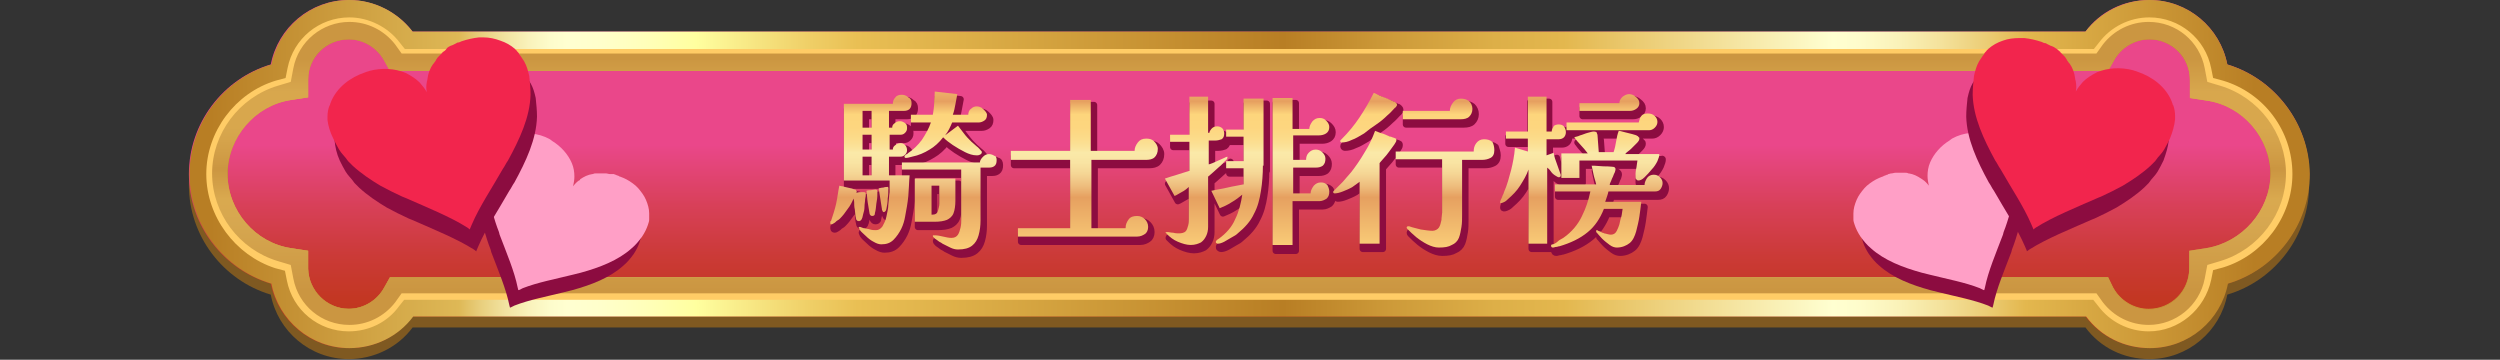 <?xml version="1.0" encoding="utf-8"?>
<!-- Generator: Adobe Illustrator 26.2.1, SVG Export Plug-In . SVG Version: 6.00 Build 0)  -->
<svg version="1.1" id="Group_8842" xmlns="http://www.w3.org/2000/svg" xmlns:xlink="http://www.w3.org/1999/xlink" x="0px" y="0px"
	 viewBox="0 0 387.8 55.8" style="enable-background:new 0 0 387.8 55.8;" xml:space="preserve">
<rect x="0" y="0" width="387.8" height="55.8" fill="#333333" stroke="none"/>
<style type="text/css">
	.st0{fill:#7F5921;}
	.st1{fill:url(#SVGID_1_);}
	.st2{fill:url(#SVGID_00000020367606236583835420000009118257833340442300_);}
	.st3{fill:url(#SVGID_00000057833029699298106510000003219691079833307031_);}
	.st4{opacity:0.7;fill:#D4A04E;enable-background:new    ;}
	.st5{fill:#FFCC66;}
	.st6{fill-rule:evenodd;clip-rule:evenodd;fill:#8C0C40;}
	.st7{fill-rule:evenodd;clip-rule:evenodd;fill:#FF9FC6;}
	.st8{fill-rule:evenodd;clip-rule:evenodd;fill:#F2254D;}
	.st9{fill:#8C0C40;stroke:#8C0C40;stroke-linecap:round;stroke-linejoin:round;stroke-miterlimit:10;}
	.st10{fill:url(#SVGID_00000046332708332272574550000013423855571974355113_);}
	.st11{fill:url(#SVGID_00000070810289694324406520000000284423218667523741_);}
	.st12{fill:url(#SVGID_00000132781449481544050340000014861460105282583169_);}
	.st13{fill:url(#SVGID_00000056405162703698448200000010102890110887574169_);}
	.st14{fill:url(#SVGID_00000039823753848158632950000009137721317013265816_);}
</style>
<g>
	<path class="st0" d="M345.5,11.7c-1.1-5.7-6.1-10-12.1-10c-3.9,0-7.6,1.9-9.9,4.9H64c-2.3-3.1-5.9-4.9-9.9-4.9c-6,0-11,4.3-12.1,10
		c-7.4,2.2-12.7,9.1-12.7,17s5.3,14.8,12.7,17c1.1,5.7,6.1,10,12.1,10c3.9,0,7.6-1.8,9.9-4.9h259.5c2.3,3.1,5.9,4.9,9.9,4.9
		c6,0,11-4.3,12.1-10c7.4-2.2,12.7-9.1,12.7-17S352.8,13.9,345.5,11.7z"/>
	<g>
		
			<linearGradient id="SVGID_1_" gradientUnits="userSpaceOnUse" x1="193.75" y1="634.89" x2="193.75" y2="712.424" gradientTransform="matrix(1 0 0 1 0 -622)">
			<stop  offset="0.124" style="stop-color:#EA478A"/>
			<stop  offset="0.128" style="stop-color:#E94788"/>
			<stop  offset="0.244" style="stop-color:#D84059"/>
			<stop  offset="0.346" style="stop-color:#CB3A37"/>
			<stop  offset="0.43" style="stop-color:#C33723"/>
			<stop  offset="0.486" style="stop-color:#C0361B"/>
			<stop  offset="0.59" style="stop-color:#CF3C43"/>
			<stop  offset="0.707" style="stop-color:#DE426A"/>
			<stop  offset="0.801" style="stop-color:#E74681"/>
			<stop  offset="0.859" style="stop-color:#EA478A"/>
		</linearGradient>
		<path class="st1" d="M358.2,27c0,7.9-5.3,14.8-12.7,17c-1.1,5.7-6.1,10-12.1,10c-3.9,0-7.6-1.8-9.9-4.9H64
			c-2.3,3.1-5.9,4.9-9.9,4.9c-6,0-11-4.3-12.1-10c-7.4-2.2-12.7-9.1-12.7-17S34.6,12.2,42,10c1.1-5.7,6.1-10,12.1-10
			C58,0,61.7,1.9,64,4.9h259.5c2.3-3.1,5.9-4.9,9.9-4.9c6,0,11,4.3,12.1,10C352.8,12.2,358.2,19.1,358.2,27z"/>
		<g>
			
				<linearGradient id="SVGID_00000094589619039458529590000007600091673654578623_" gradientUnits="userSpaceOnUse" x1="29.4" y1="649" x2="358.3" y2="649" gradientTransform="matrix(1 0 0 1 0 -622)">
				<stop  offset="1.004640e-02" style="stop-color:#B87E24"/>
				<stop  offset="0.127" style="stop-color:#DEB856"/>
				<stop  offset="0.137" style="stop-color:#E8CE7C"/>
				<stop  offset="0.149" style="stop-color:#F2E3A1"/>
				<stop  offset="0.16" style="stop-color:#F9F2BB"/>
				<stop  offset="0.17" style="stop-color:#FDFCCB"/>
				<stop  offset="0.178" style="stop-color:#FFFFD1"/>
				<stop  offset="0.194" style="stop-color:#FFFFCB"/>
				<stop  offset="0.216" style="stop-color:#FFFFB9"/>
				<stop  offset="0.239" style="stop-color:#FFFF9F"/>
				<stop  offset="0.245" style="stop-color:#FDF999"/>
				<stop  offset="0.292" style="stop-color:#EFCF67"/>
				<stop  offset="0.315" style="stop-color:#E9BF54"/>
				<stop  offset="0.516" style="stop-color:#B87E24"/>
				<stop  offset="0.566" style="stop-color:#CD9A39"/>
				<stop  offset="0.616" style="stop-color:#DDAF48"/>
				<stop  offset="0.648" style="stop-color:#E3B74E"/>
				<stop  offset="0.775" style="stop-color:#FFFFD1"/>
				<stop  offset="0.788" style="stop-color:#FEFCCB"/>
				<stop  offset="0.806" style="stop-color:#FAF2B9"/>
				<stop  offset="0.826" style="stop-color:#F4E29C"/>
				<stop  offset="0.848" style="stop-color:#EBCC74"/>
				<stop  offset="0.866" style="stop-color:#E3B74E"/>
				<stop  offset="0.974" style="stop-color:#B87E24"/>
			</linearGradient>
			<path style="fill:url(#SVGID_00000094589619039458529590000007600091673654578623_);" d="M345.5,10c-1.1-5.7-6.1-10-12.1-10
				c-3.9,0-7.6,1.9-9.9,4.9H64c-2.3-3-5.9-4.9-9.8-4.9c-6,0-11,4.3-12.1,10c-7.4,2.2-12.7,9.1-12.7,17s5.3,14.8,12.7,17
				c1.1,5.7,6.1,10,12.1,10c3.9,0,7.6-1.8,9.9-4.9h259.5c2.3,3.1,5.9,4.9,9.9,4.9c6,0,11-4.3,12.1-10c7.4-2.2,12.7-9.1,12.7-17
				C358.2,19.1,352.8,12.2,345.5,10z M339.6,41.5L339.6,41.5c0,3.6-2.8,6.4-6.3,6.4c-2.3,0-4.4-1.3-5.5-3.3L327,43H60.5l-0.9,1.6
				c-1.1,2-3.2,3.3-5.5,3.3c-3.4,0-6.2-2.8-6.3-6.2v-2.8l-2.6-0.4c-5.6-0.8-9.9-5.8-9.9-11.5s4.3-10.7,9.9-11.5l2.6-0.4v-2.7v-0.1
				c0-3.4,2.8-6.2,6.3-6.2c2.3,0,4.4,1.3,5.5,3.3l0.9,1.6H327l0.9-1.6c1.1-2,3.2-3.3,5.5-3.3c3.5,0,6.3,2.8,6.3,6.3v2.8l2.6,0.4
				c5.6,0.8,9.9,5.8,9.9,11.5s-4.3,10.7-9.9,11.5l-2.6,0.4L339.6,41.5z"/>
		</g>
		
			<linearGradient id="SVGID_00000116956257939260203360000006256324480982446990_" gradientUnits="userSpaceOnUse" x1="193.75" y1="672.9" x2="193.75" y2="625.04" gradientTransform="matrix(1 0 0 1 0 -622)">
			<stop  offset="0.117" style="stop-color:#B87E24"/>
			<stop  offset="0.336" style="stop-color:#DEB856"/>
			<stop  offset="0.364" style="stop-color:#E3BB55"/>
			<stop  offset="0.418" style="stop-color:#E9BF54"/>
			<stop  offset="0.516" style="stop-color:#B87E24"/>
			<stop  offset="0.566" style="stop-color:#CD9A39"/>
			<stop  offset="0.616" style="stop-color:#DDAF48"/>
			<stop  offset="0.648" style="stop-color:#E3B74E"/>
			<stop  offset="0.767" style="stop-color:#E3B74E"/>
			<stop  offset="0.877" style="stop-color:#B87E24"/>
		</linearGradient>
		<path style="fill:url(#SVGID_00000116956257939260203360000006256324480982446990_);" d="M344.5,12.9l-1.8-0.5l-0.3-1.8
			c-0.8-4.4-4.7-7.5-9.1-7.5c-2.9,0-5.7,1.4-7.4,3.7L325,8H62.5l-0.9-1.2c-1.7-2.3-4.5-3.7-7.4-3.7c-4.5,0-8.3,3.2-9.1,7.5l-0.3,1.8
			L43,12.9c-6.2,1.8-10.5,7.6-10.5,14.1c0,6.4,4.3,12.2,10.5,14.1l1.8,0.5l0.3,1.8c0.8,4.4,4.7,7.5,9.1,7.5c3,0,5.7-1.4,7.4-3.7
			l0.9-1.2H325l0.9,1.2c1.7,2.3,4.5,3.7,7.4,3.7c4.5,0,8.3-3.2,9.1-7.5l0.3-1.8l1.8-0.5c6.2-1.8,10.5-7.6,10.5-14.1
			C355,20.5,350.7,14.8,344.5,12.9z M342.2,38.5l-2.6,0.4v2.7v0.1c0,3.5-2.8,6.3-6.3,6.3c-2.3,0-4.4-1.3-5.5-3.3L327,43H60.5
			l-0.9,1.6c-1.1,2-3.2,3.3-5.5,3.3c-3.4,0-6.2-2.8-6.3-6.2v-2.8l-2.6-0.4c-5.6-0.8-9.9-5.8-9.9-11.5s4.3-10.7,9.9-11.5l2.6-0.4
			v-2.7v-0.1c0-3.4,2.8-6.2,6.3-6.2c2.3,0,4.4,1.3,5.5,3.3l0.9,1.6H327l0.9-1.6c1.1-2,3.2-3.3,5.5-3.3c3.5,0,6.3,2.8,6.3,6.3v2.8
			l2.6,0.4c5.6,0.8,9.9,5.8,9.9,11.5C352.1,32.7,347.8,37.6,342.2,38.5z"/>
		<path class="st4" d="M344.5,12.9l-1.8-0.5l-0.3-1.8c-0.8-4.4-4.7-7.5-9.1-7.5c-2.9,0-5.7,1.4-7.4,3.7L325,8H62.5l-0.9-1.2
			c-1.7-2.3-4.5-3.7-7.4-3.7c-4.5,0-8.3,3.2-9.1,7.5l-0.3,1.8L43,12.9c-6.2,1.8-10.5,7.6-10.5,14.1c0,6.4,4.3,12.2,10.5,14.1
			l1.8,0.5l0.3,1.8c0.8,4.4,4.7,7.5,9.1,7.5c3,0,5.7-1.4,7.4-3.7l0.9-1.2H325l0.9,1.2c1.7,2.3,4.5,3.7,7.4,3.7
			c4.5,0,8.3-3.2,9.1-7.5l0.3-1.8l1.8-0.5c6.2-1.8,10.5-7.6,10.5-14.1C355,20.5,350.7,14.8,344.5,12.9z M342.2,38.5l-2.6,0.4v2.7
			v0.1c0,3.5-2.8,6.3-6.3,6.3c-2.3,0-4.4-1.3-5.5-3.3L327,43H60.5l-0.9,1.6c-1.1,2-3.2,3.3-5.5,3.3c-3.4,0-6.2-2.8-6.3-6.2v-2.8
			l-2.6-0.4c-5.6-0.8-9.9-5.8-9.9-11.5s4.3-10.7,9.9-11.5l2.6-0.4v-2.7v-0.1c0-3.4,2.8-6.2,6.3-6.2c2.3,0,4.4,1.3,5.5,3.3l0.9,1.6
			H327l0.9-1.6c1.1-2,3.2-3.3,5.5-3.3c3.5,0,6.3,2.8,6.3,6.3v2.8l2.6,0.4c5.6,0.8,9.9,5.8,9.9,11.5
			C352.1,32.7,347.8,37.6,342.2,38.5z"/>
		<g>
			<path class="st5" d="M333.3,51.4c-3.1,0-6-1.5-7.8-3.9l-0.8-1h-262l-0.8,1c-1.8,2.5-4.7,3.9-7.8,3.9c-4.7,0-8.7-3.3-9.6-7.9
				L44.2,42l-1.5-0.4c-6.2-2-10.7-8-10.7-14.6s4.5-12.6,10.8-14.5l1.5-0.4l0.3-1.5c0.9-4.6,4.9-7.9,9.6-7.9c3,0,6,1.5,7.8,3.9l0.8,1
				h262l0.8-1c1.8-2.4,4.7-3.9,7.8-3.9c4.7,0,8.7,3.3,9.6,7.9l0.3,1.5l1.5,0.4c6.4,1.9,10.8,7.8,10.8,14.5c0,6.6-4.5,12.6-10.8,14.5
				l-1.5,0.4l-0.3,1.5C342,48,338,51.4,333.3,51.4z M62.3,45.5h262.9l1,1.4c1.7,2.2,4.3,3.5,7.1,3.5c4.2,0,7.9-3,8.7-7.2l0.4-2.1
				l2-0.6c6-1.8,10.2-7.4,10.2-13.6s-4.2-11.8-10.2-13.6l-2-0.6l-0.4-2.1c-0.8-4.2-4.4-7.2-8.7-7.2c-2.8,0-5.4,1.3-7.1,3.5l-1,1.4
				H62.3l-1-1.4c-1.7-2.2-4.3-3.5-7.1-3.5c-4.2,0-7.9,3-8.7,7.2l-0.4,2.1l-2,0.6c-6,1.8-10.2,7.4-10.2,13.6s4.2,11.8,10.2,13.6
				l2,0.6l0.4,2.1c0.8,4.2,4.4,7.2,8.7,7.2c2.8,0,5.4-1.3,7.1-3.5L62.3,45.5z"/>
		</g>
	</g>
</g>
<g>
	<path class="st6" d="M313.1,27.3c0.2,0.5,0.4,1,0.5,1.5c0.1,0.3,0.1,0.5,0.1,0.8c0,0.3,0.1,0.7,0.1,1c0,0.3,0,0.5,0,0.8
		c0,1.4-0.3,2.9-0.7,4.3c-0.3,1-0.6,2-1,3c0,0.1-0.1,0.3-0.1,0.4c-1.1,2.9-2.3,5.7-2.8,8.2c0,0.1-0.1,0.3-0.1,0.4c0,0,0,0,0,0
		c0,0-0.1,0-0.1,0c-0.2-0.1-0.4-0.2-0.6-0.3c-2.3-0.9-5-1.4-7.8-2.1c-0.4-0.1-0.8-0.2-1.2-0.3c-2.9-0.8-5.8-1.9-7.9-3.8
		c-0.6-0.5-1.1-1.1-1.6-1.8c-0.4-0.6-0.7-1.2-0.9-1.8c-0.1-0.3-0.2-0.6-0.2-0.8c0-0.1,0-0.2,0-0.3c0-0.2,0-0.4,0-0.5
		c0,0,0-0.1,0-0.1c0,0,0-0.1,0-0.1c0-0.7,0.2-1.4,0.5-2.1c0.3-0.7,0.7-1.2,1.2-1.8c0.1-0.1,0.3-0.3,0.4-0.4c0.6-0.5,1.2-0.9,1.9-1.2
		c0.2-0.1,0.3-0.1,0.5-0.2c0.1,0,0.1,0,0.2-0.1c0.2-0.1,0.4-0.1,0.5-0.2c0.1,0,0.2,0,0.2-0.1c0.2,0,0.3-0.1,0.5-0.1
		c0.2,0,0.4-0.1,0.6-0.1c0.1,0,0.2,0,0.3,0c0.2,0,0.5,0,0.7,0c0.1,0,0.3,0,0.4,0c0.1,0,0.1,0,0.2,0c0.1,0,0.3,0,0.4,0.1
		c0,0,0.1,0,0.1,0c0.7,0.1,1.3,0.4,1.9,0.8c0.1,0.1,0.2,0.1,0.3,0.2c0.3,0.2,0.6,0.5,0.9,0.9c-0.1-0.5-0.2-1-0.2-1.5
		c0-0.7,0.1-1.4,0.4-2.1c0.6-1.4,1.7-2.6,3-3.4c0.1-0.1,0.3-0.2,0.4-0.3c1.8-1,4-1.2,5.8-0.4c0.1,0,0.1,0.1,0.2,0.1
		c0,0,0.1,0,0.1,0.1c0.4,0.2,0.8,0.5,1.1,0.8c0.1,0.1,0.2,0.2,0.3,0.3C312.3,25.8,312.7,26.5,313.1,27.3z"/>
	<path class="st7" d="M311.8,24.6c0.2,0.5,0.4,1,0.5,1.5c0.1,0.3,0.1,0.5,0.1,0.8c0,0.3,0.1,0.7,0.1,1c0,0.3,0,0.5,0,0.8
		c0,1.4-0.3,2.9-0.7,4.3c-0.3,1-0.6,2-1,3c0,0.1-0.1,0.3-0.1,0.4c-1.1,2.9-2.3,5.7-2.8,8.2c0,0.1-0.1,0.3-0.1,0.4c0,0,0,0,0,0
		c0,0-0.1,0-0.1,0c-0.2-0.1-0.4-0.2-0.6-0.3c-2.3-0.9-5-1.4-7.8-2.1c-0.4-0.1-0.8-0.2-1.2-0.3c-2.9-0.8-5.8-1.9-7.9-3.8
		c-0.6-0.5-1.1-1.1-1.6-1.8c-0.4-0.6-0.7-1.2-0.9-1.8c-0.1-0.3-0.2-0.6-0.2-0.8c0-0.1,0-0.2,0-0.3c0-0.2,0-0.4,0-0.5
		c0,0,0-0.1,0-0.1c0,0,0-0.1,0-0.1c0-0.7,0.2-1.4,0.5-2.1c0.3-0.7,0.7-1.2,1.2-1.8c0.1-0.1,0.3-0.3,0.4-0.4c0.6-0.5,1.2-0.9,1.9-1.2
		c0.2-0.1,0.3-0.1,0.5-0.2c0.1,0,0.1,0,0.2-0.1c0.2-0.1,0.4-0.1,0.5-0.2c0.1,0,0.2,0,0.2-0.1c0.2,0,0.3-0.1,0.5-0.1
		c0.2,0,0.4-0.1,0.6-0.1c0.1,0,0.2,0,0.3,0c0.2,0,0.5,0,0.7,0c0.1,0,0.3,0,0.4,0c0.1,0,0.1,0,0.2,0c0.1,0,0.3,0,0.4,0.1
		c0,0,0.1,0,0.1,0c0.7,0.1,1.3,0.4,1.9,0.8c0.1,0.1,0.2,0.1,0.3,0.2c0.3,0.2,0.6,0.5,0.9,0.9c-0.1-0.5-0.2-1-0.2-1.5
		c0-0.7,0.1-1.4,0.4-2.1c0.6-1.4,1.7-2.6,3-3.4c0.1-0.1,0.3-0.2,0.4-0.3c1.8-1,4-1.2,5.8-0.4c0.1,0,0.1,0.1,0.2,0.1
		c0,0,0.1,0,0.1,0.1c0.4,0.2,0.8,0.5,1.1,0.8c0.1,0.1,0.2,0.2,0.3,0.3C311,23,311.5,23.7,311.8,24.6z"/>
	<path class="st6" d="M335.6,24.9c-0.3,0.6-0.6,1.2-0.9,1.7c-0.2,0.3-0.4,0.6-0.6,0.8c-0.3,0.3-0.5,0.6-0.8,1
		c-0.2,0.2-0.5,0.5-0.7,0.7c-1.3,1.2-2.8,2.2-4.3,3.1c-1.1,0.6-2.3,1.2-3.4,1.7c-0.2,0.1-0.3,0.1-0.5,0.2c-3.4,1.5-6.9,2.9-9.6,4.6
		c-0.1,0.1-0.3,0.2-0.4,0.3c0,0,0,0,0,0c0,0,0-0.1,0-0.1c-0.1-0.2-0.2-0.5-0.3-0.7c-1.2-2.8-3.1-5.6-4.8-8.6
		c-0.3-0.4-0.5-0.9-0.8-1.3c-1.8-3.3-3.4-6.7-3.5-10.2c0-1,0.1-1.9,0.2-2.9c0.2-0.9,0.4-1.6,0.8-2.3c0.2-0.3,0.4-0.6,0.6-0.9
		c0.1-0.1,0.2-0.2,0.2-0.3c0.1-0.2,0.3-0.3,0.4-0.5c0,0,0.1-0.1,0.1-0.1c0,0,0.1,0,0.1-0.1c0.7-0.6,1.4-1,2.3-1.3
		c0.8-0.3,1.7-0.4,2.6-0.4c0.2,0,0.5,0,0.7,0c0.9,0.1,1.8,0.3,2.7,0.6c0.2,0.1,0.4,0.2,0.6,0.2c0.1,0,0.2,0.1,0.2,0.1
		c0.2,0.1,0.4,0.2,0.6,0.3c0.1,0,0.2,0.1,0.3,0.1c0.2,0.1,0.4,0.2,0.5,0.3c0.2,0.1,0.4,0.3,0.5,0.4c0.1,0.1,0.2,0.1,0.2,0.2
		c0.2,0.2,0.4,0.4,0.6,0.6c0.1,0.1,0.2,0.2,0.3,0.4c0.1,0.1,0.1,0.1,0.1,0.2c0.1,0.1,0.2,0.3,0.3,0.4c0,0,0,0.1,0.1,0.1
		c0.5,0.7,0.8,1.5,0.9,2.4c0,0.2,0.1,0.3,0.1,0.5c0.1,0.5,0.1,1,0,1.5c0.3-0.6,0.7-1,1.1-1.5c0.6-0.6,1.4-1.1,2.2-1.5
		c1.7-0.7,3.7-0.8,5.6-0.3c0.2,0.1,0.4,0.1,0.6,0.2c2.4,0.8,4.5,2.4,5.4,4.7c0,0.1,0.1,0.2,0.1,0.3c0,0.1,0,0.1,0.1,0.2
		c0.2,0.5,0.3,1.1,0.3,1.7c0,0.2,0,0.3,0,0.5C336.3,22.8,336,23.8,335.6,24.9z"/>
	<path class="st8" d="M336.6,21.5c-0.3,0.6-0.6,1.2-0.9,1.7c-0.2,0.3-0.4,0.6-0.6,0.8c-0.3,0.3-0.5,0.6-0.8,1
		c-0.2,0.2-0.5,0.5-0.7,0.7c-1.3,1.2-2.8,2.2-4.3,3.1c-1.1,0.6-2.3,1.2-3.4,1.7c-0.2,0.1-0.3,0.1-0.5,0.2c-3.4,1.5-6.9,2.9-9.6,4.6
		c-0.1,0.1-0.3,0.2-0.4,0.3c0,0,0,0,0,0c0,0,0-0.1,0-0.1c-0.1-0.2-0.2-0.5-0.3-0.7c-1.2-2.8-3.1-5.6-4.8-8.6
		c-0.3-0.4-0.5-0.9-0.8-1.3c-1.8-3.3-3.4-6.7-3.5-10.2c0-1,0.1-1.9,0.2-2.9c0.2-0.9,0.4-1.6,0.8-2.3c0.2-0.3,0.4-0.6,0.6-0.9
		c0.1-0.1,0.2-0.2,0.2-0.3c0.1-0.2,0.3-0.3,0.4-0.5c0,0,0.1-0.1,0.1-0.1c0,0,0.1,0,0.1-0.1c0.7-0.6,1.4-1,2.3-1.3
		c0.8-0.3,1.7-0.4,2.6-0.4c0.2,0,0.5,0,0.7,0c0.9,0.1,1.8,0.3,2.7,0.6c0.2,0.1,0.4,0.2,0.6,0.2c0.1,0,0.2,0.1,0.2,0.1
		c0.2,0.1,0.4,0.2,0.6,0.3c0.1,0,0.2,0.1,0.3,0.1c0.2,0.1,0.4,0.2,0.5,0.3c0.2,0.1,0.4,0.3,0.5,0.4c0.1,0.1,0.2,0.1,0.2,0.2
		c0.2,0.2,0.4,0.4,0.6,0.6c0.1,0.1,0.2,0.2,0.3,0.4c0.1,0.1,0.1,0.1,0.1,0.2c0.1,0.1,0.2,0.3,0.3,0.4c0,0,0,0.1,0.1,0.1
		c0.5,0.7,0.8,1.5,0.9,2.4c0,0.2,0.1,0.3,0.1,0.5c0.1,0.5,0.1,1,0,1.5c0.3-0.6,0.7-1,1.1-1.5c0.6-0.6,1.4-1.1,2.2-1.5
		c1.7-0.7,3.7-0.8,5.6-0.3c0.2,0.1,0.4,0.1,0.6,0.2c2.4,0.8,4.5,2.4,5.4,4.7c0,0.1,0.1,0.2,0.1,0.3c0,0.1,0,0.1,0.1,0.2
		c0.2,0.5,0.3,1.1,0.3,1.7c0,0.2,0,0.3,0,0.5C337.3,19.5,337,20.5,336.6,21.5z"/>
</g>
<g>
	<path class="st6" d="M75.1,27.3c-0.2,0.5-0.4,1-0.5,1.5c-0.1,0.3-0.1,0.5-0.1,0.8c0,0.3-0.1,0.7-0.1,1c0,0.3,0,0.5,0,0.8
		c0,1.4,0.3,2.9,0.7,4.3c0.3,1,0.6,2,1,3c0,0.1,0.1,0.3,0.1,0.4c1.1,2.9,2.3,5.7,2.8,8.2c0,0.1,0.1,0.3,0.1,0.4c0,0,0,0,0,0
		c0,0,0.1,0,0.1,0c0.2-0.1,0.4-0.2,0.6-0.3c2.3-0.9,5-1.4,7.8-2.1c0.4-0.1,0.8-0.2,1.2-0.3c2.9-0.8,5.8-1.9,7.9-3.8
		c0.6-0.5,1.1-1.1,1.6-1.8c0.4-0.6,0.7-1.2,0.9-1.8c0.1-0.3,0.2-0.6,0.2-0.8c0-0.1,0-0.2,0-0.3c0-0.2,0-0.4,0-0.5c0,0,0-0.1,0-0.1
		c0,0,0-0.1,0-0.1c0-0.7-0.2-1.4-0.5-2.1c-0.3-0.7-0.7-1.2-1.2-1.8c-0.1-0.1-0.3-0.3-0.4-0.4c-0.6-0.5-1.2-0.9-1.9-1.2
		c-0.2-0.1-0.3-0.1-0.5-0.2c-0.1,0-0.1,0-0.2-0.1c-0.2-0.1-0.4-0.1-0.5-0.2c-0.1,0-0.2,0-0.2-0.1c-0.2,0-0.3-0.1-0.5-0.1
		c-0.2,0-0.4-0.1-0.6-0.1c-0.1,0-0.2,0-0.3,0c-0.2,0-0.5,0-0.7,0c-0.1,0-0.3,0-0.4,0c-0.1,0-0.1,0-0.2,0c-0.1,0-0.3,0-0.4,0.1
		c0,0-0.1,0-0.1,0c-0.7,0.1-1.3,0.4-1.9,0.8c-0.1,0.1-0.2,0.1-0.3,0.2c-0.3,0.2-0.6,0.5-0.9,0.9c0.1-0.5,0.2-1,0.2-1.5
		c0-0.7-0.1-1.4-0.4-2.1c-0.6-1.4-1.7-2.6-3-3.4c-0.1-0.1-0.3-0.2-0.4-0.3c-1.8-1-4-1.2-5.8-0.4c-0.1,0-0.1,0.1-0.2,0.1
		c0,0-0.1,0-0.1,0.1c-0.4,0.2-0.8,0.5-1.1,0.8c-0.1,0.1-0.2,0.2-0.3,0.3C75.9,25.8,75.5,26.5,75.1,27.3z"/>
	<path class="st7" d="M76.4,24.6c-0.2,0.5-0.4,1-0.5,1.5c-0.1,0.3-0.1,0.5-0.1,0.8c0,0.3-0.1,0.7-0.1,1c0,0.3,0,0.5,0,0.8
		c0,1.4,0.3,2.9,0.7,4.3c0.3,1,0.6,2,1,3c0,0.1,0.1,0.3,0.1,0.4c1.1,2.9,2.3,5.7,2.8,8.2c0,0.1,0.1,0.3,0.1,0.4c0,0,0,0,0,0
		c0,0,0.1,0,0.1,0c0.2-0.1,0.4-0.2,0.6-0.3c2.3-0.9,5-1.4,7.8-2.1c0.4-0.1,0.8-0.2,1.2-0.3c2.9-0.8,5.8-1.9,7.9-3.8
		c0.6-0.5,1.1-1.1,1.6-1.8c0.4-0.6,0.7-1.2,0.9-1.8c0.1-0.3,0.2-0.6,0.2-0.8c0-0.1,0-0.2,0-0.3c0-0.2,0-0.4,0-0.5c0,0,0-0.1,0-0.1
		c0,0,0-0.1,0-0.1c0-0.7-0.2-1.4-0.5-2.1c-0.3-0.7-0.7-1.2-1.2-1.8c-0.1-0.1-0.3-0.3-0.4-0.4c-0.6-0.5-1.2-0.9-1.9-1.2
		c-0.2-0.1-0.3-0.1-0.5-0.2c-0.1,0-0.1,0-0.2-0.1c-0.2-0.1-0.4-0.1-0.5-0.2c-0.1,0-0.2,0-0.2-0.1C95,27,94.8,27,94.6,27
		c-0.2,0-0.4-0.1-0.6-0.1c-0.1,0-0.2,0-0.3,0c-0.2,0-0.5,0-0.7,0c-0.1,0-0.3,0-0.4,0c-0.1,0-0.1,0-0.2,0c-0.1,0-0.3,0-0.4,0.1
		c0,0-0.1,0-0.1,0c-0.7,0.1-1.3,0.4-1.9,0.8C90,27.9,89.9,28,89.8,28c-0.3,0.2-0.6,0.5-0.9,0.9c0.1-0.5,0.2-1,0.2-1.5
		c0-0.7-0.1-1.4-0.4-2.1c-0.6-1.4-1.7-2.6-3-3.4c-0.1-0.1-0.3-0.2-0.4-0.3c-1.8-1-4-1.2-5.8-0.4c-0.1,0-0.1,0.1-0.2,0.1
		c0,0-0.1,0-0.1,0.1c-0.4,0.2-0.8,0.5-1.1,0.8c-0.1,0.1-0.2,0.2-0.3,0.3C77.2,23,76.8,23.7,76.4,24.6z"/>
	<path class="st6" d="M52.7,24.9c0.3,0.6,0.6,1.2,0.9,1.7c0.2,0.3,0.4,0.6,0.6,0.8c0.3,0.3,0.5,0.6,0.8,1c0.2,0.2,0.5,0.5,0.7,0.7
		c1.3,1.2,2.8,2.2,4.3,3.1c1.1,0.6,2.3,1.2,3.4,1.7c0.2,0.1,0.3,0.1,0.5,0.2c3.4,1.5,6.9,2.9,9.6,4.6c0.1,0.1,0.3,0.2,0.4,0.3
		c0,0,0,0,0,0c0,0,0-0.1,0-0.1c0.1-0.2,0.2-0.5,0.3-0.7c1.2-2.8,3.1-5.6,4.8-8.6c0.3-0.4,0.5-0.9,0.8-1.3c1.8-3.3,3.4-6.7,3.5-10.2
		c0-1-0.1-1.9-0.2-2.9c-0.2-0.9-0.4-1.6-0.8-2.3c-0.2-0.3-0.4-0.6-0.6-0.9c-0.1-0.1-0.2-0.2-0.2-0.3c-0.1-0.2-0.3-0.3-0.4-0.5
		c0,0-0.1-0.1-0.1-0.1c0,0-0.1,0-0.1-0.1c-0.7-0.6-1.4-1-2.3-1.3c-0.8-0.3-1.7-0.4-2.6-0.4c-0.2,0-0.5,0-0.7,0
		c-0.9,0.1-1.8,0.3-2.7,0.6C72.4,9.9,72.2,9.9,72,10c-0.1,0-0.2,0.1-0.2,0.1c-0.2,0.1-0.4,0.2-0.6,0.3c-0.1,0-0.2,0.1-0.3,0.1
		c-0.2,0.1-0.4,0.2-0.5,0.3c-0.2,0.1-0.4,0.3-0.5,0.4c-0.1,0.1-0.2,0.1-0.2,0.2c-0.2,0.2-0.4,0.4-0.6,0.6c-0.1,0.1-0.2,0.2-0.3,0.4
		c-0.1,0.1-0.1,0.1-0.1,0.2c-0.1,0.1-0.2,0.3-0.3,0.4c0,0,0,0.1-0.1,0.1c-0.5,0.7-0.8,1.5-0.9,2.4c0,0.2-0.1,0.3-0.1,0.5
		c-0.1,0.5-0.1,1,0,1.5c-0.3-0.6-0.7-1-1.1-1.5c-0.6-0.6-1.4-1.1-2.2-1.5c-1.7-0.7-3.7-0.8-5.6-0.3c-0.2,0.1-0.4,0.1-0.6,0.2
		c-2.4,0.8-4.5,2.4-5.4,4.7c0,0.1-0.1,0.2-0.1,0.3c0,0.1,0,0.1-0.1,0.2c-0.2,0.5-0.3,1.1-0.3,1.7c0,0.2,0,0.3,0,0.5
		C52,22.8,52.2,23.8,52.7,24.9z"/>
	<path class="st8" d="M51.7,21.5c0.3,0.6,0.6,1.2,0.9,1.7c0.2,0.3,0.4,0.6,0.6,0.8c0.3,0.3,0.5,0.6,0.8,1c0.2,0.2,0.5,0.5,0.7,0.7
		c1.3,1.2,2.8,2.2,4.3,3.1c1.1,0.6,2.3,1.2,3.4,1.7c0.2,0.1,0.3,0.1,0.5,0.2c3.4,1.5,6.9,2.9,9.6,4.6c0.1,0.1,0.3,0.2,0.4,0.3
		c0,0,0,0,0,0c0,0,0-0.1,0-0.1c0.1-0.2,0.2-0.5,0.3-0.7c1.2-2.8,3.1-5.6,4.8-8.6c0.3-0.4,0.5-0.9,0.8-1.3c1.8-3.3,3.4-6.7,3.5-10.2
		c0-1-0.1-1.9-0.2-2.9c-0.2-0.9-0.4-1.6-0.8-2.3c-0.2-0.3-0.4-0.6-0.6-0.9c-0.1-0.1-0.2-0.2-0.2-0.3c-0.1-0.2-0.3-0.3-0.4-0.5
		c0,0-0.1-0.1-0.1-0.1c0,0-0.1,0-0.1-0.1c-0.7-0.6-1.4-1-2.3-1.3C76.8,6,75.9,5.8,75,5.8c-0.2,0-0.5,0-0.7,0
		c-0.9,0.1-1.8,0.3-2.7,0.6c-0.2,0.1-0.4,0.2-0.6,0.2c-0.1,0-0.2,0.1-0.2,0.1c-0.2,0.1-0.4,0.2-0.6,0.3c-0.1,0-0.2,0.1-0.3,0.1
		c-0.2,0.1-0.4,0.2-0.5,0.3C69.2,7.7,69,7.9,68.8,8c-0.1,0.1-0.2,0.1-0.2,0.2c-0.2,0.2-0.4,0.4-0.6,0.6c-0.1,0.1-0.2,0.2-0.3,0.4
		c-0.1,0.1-0.1,0.1-0.1,0.2c-0.1,0.1-0.2,0.3-0.3,0.4c0,0,0,0.1-0.1,0.1c-0.5,0.7-0.8,1.5-0.9,2.4c0,0.2-0.1,0.3-0.1,0.5
		c-0.1,0.5-0.1,1,0,1.5c-0.3-0.6-0.7-1-1.1-1.5c-0.6-0.6-1.4-1.1-2.2-1.5c-1.7-0.7-3.7-0.8-5.6-0.3c-0.2,0.1-0.4,0.1-0.6,0.2
		c-2.4,0.8-4.5,2.4-5.4,4.7c0,0.1-0.1,0.2-0.1,0.3c0,0.1,0,0.1-0.1,0.2c-0.2,0.5-0.3,1.1-0.3,1.7c0,0.2,0,0.3,0,0.5
		C50.9,19.5,51.2,20.5,51.7,21.5z"/>
</g>
<g>
	<path class="st9" d="M134.8,30.9c0,0.2,0,0.4-0.1,0.8c0,0.4-0.1,0.7-0.1,1.2c0,0.4-0.1,0.8-0.2,1.1c-0.1,0.3-0.1,0.6-0.2,0.7
		c0,0.1-0.1,0.2-0.2,0.3s-0.2,0.1-0.3,0.1c-0.2,0-0.3-0.1-0.4-0.3c0,0,0-0.2-0.1-0.5c0-0.3-0.1-0.7-0.1-1c-0.1-0.4-0.1-0.8-0.1-1.1
		c0-0.3-0.1-0.5-0.1-0.6c-0.2,0.5-0.5,1.1-0.9,1.6c-0.4,0.6-0.8,1.1-1.2,1.5c-0.1,0.1-0.2,0.2-0.4,0.3c-0.2,0.1-0.3,0.3-0.5,0.4
		s-0.3,0.2-0.4,0.2c-0.2,0-0.2-0.1-0.2-0.2c0-0.1,0-0.1,0-0.2c0-0.1,0-0.1,0.1-0.1c0.3-0.9,0.6-1.8,0.8-2.7c0.2-0.9,0.3-1.9,0.5-2.8
		c0.1,0,0.2,0.1,0.5,0.1c0.2,0.1,0.5,0.1,0.8,0.2c0.3,0.1,0.6,0.1,0.8,0.2c0.2,0.1,0.4,0.1,0.4,0.1c0.1,0.1,0.2,0.2,0.2,0.3
		c0,0.1,0,0.1-0.1,0.2c0.2,0,0.4-0.1,0.6-0.1c0.2,0,0.4,0,0.6,0S134.8,30.7,134.8,30.9z M141.9,16.8c0,0.4-0.1,0.7-0.3,0.9
		c-0.2,0.2-0.5,0.3-0.9,0.3h-2.3v2.6h0.5c0-0.3,0.1-0.5,0.4-0.7c0.2-0.2,0.5-0.3,0.8-0.3c0.3,0,0.5,0.1,0.8,0.3s0.3,0.5,0.3,0.8
		c0,0.3-0.1,0.5-0.3,0.7s-0.4,0.3-0.7,0.3h-1.7v2.3h0.5c0-0.3,0.1-0.5,0.4-0.7c0.2-0.2,0.5-0.3,0.8-0.3c0.3,0,0.5,0.1,0.7,0.3
		c0.2,0.2,0.3,0.5,0.3,0.8c0,0.3-0.1,0.5-0.3,0.7c-0.2,0.2-0.4,0.3-0.7,0.3h-1.8v2.9c0.5,0,1.1,0,1.6,0s1.1,0,1.6,0
		c-0.1,1.1-0.1,2.1-0.2,3.2c-0.1,1.1-0.3,2.1-0.5,3.2c-0.1,0.6-0.3,1.3-0.6,1.9s-0.7,1.2-1.2,1.7c-0.5,0.5-1.1,0.7-1.9,0.7
		c-0.3,0-0.7-0.1-1.2-0.4c-0.4-0.2-0.8-0.5-1.2-0.9s-0.7-0.6-0.9-0.9c0,0-0.1-0.1-0.1-0.2s-0.1-0.1-0.1-0.2s0-0.1,0.1-0.1
		s0.1,0,0.1,0c0,0,0.1,0,0.3,0.1c0.2,0.1,0.3,0.1,0.4,0.1c0.3,0.1,0.6,0.1,0.9,0.2c0.3,0.1,0.6,0.1,0.9,0.1c0.4,0,0.7-0.2,1-0.6
		c0.2-0.4,0.5-0.9,0.6-1.5s0.3-1.2,0.3-1.9s0.1-1.3,0.2-1.9c0-0.6,0-1,0-1.3c0-0.1,0-0.2,0-0.3s0-0.2,0-0.2h-7.1V16.9h7.6
		c0-0.4,0.1-0.7,0.4-1c0.2-0.3,0.6-0.4,1-0.4c0.3,0,0.7,0.1,1,0.4C141.8,16.1,141.9,16.4,141.9,16.8z M135.7,20.6V18h-1.4v2.6H135.7
		z M135.7,24v-2.3h-1.4V24H135.7z M135.7,28v-2.9h-1.4V28H135.7z M136.6,30.5c0,0.5,0,1-0.1,1.5c-0.1,0.5-0.1,1-0.2,1.5
		c0,0.1-0.1,0.3-0.1,0.5s-0.2,0.3-0.4,0.3c-0.2,0-0.3-0.1-0.4-0.3c-0.1-0.6-0.2-1.2-0.3-1.8c-0.1-0.6-0.1-1.2-0.2-1.8
		c0.2-0.1,0.5-0.1,0.7-0.1s0.5-0.1,0.7-0.1C136.5,30.2,136.6,30.3,136.6,30.5z M138.3,30c0,0.5,0,1.1-0.1,1.6c0,0.6-0.1,1.1-0.2,1.6
		c0,0.1-0.1,0.2-0.1,0.3c-0.1,0.1-0.2,0.2-0.3,0.2c-0.1,0-0.2-0.1-0.2-0.2c-0.1-0.1-0.1-0.2-0.1-0.3l-0.5-3.2c0.2,0,0.4-0.1,0.7-0.1
		c0.3-0.1,0.5-0.1,0.7-0.1C138.2,29.7,138.3,29.8,138.3,30z M155.1,25.6c0,0.5-0.1,0.8-0.4,1s-0.6,0.2-1,0.2c-0.4,0-0.8,0-1.1,0v8.2
		c0,0.8-0.1,1.6-0.3,2.3s-0.5,1.2-1,1.6c-0.5,0.4-1.2,0.6-2.2,0.6c-0.4,0-0.8-0.1-1.2-0.3c-0.4-0.2-0.8-0.4-1.2-0.6
		c-0.1-0.1-0.3-0.2-0.5-0.3c-0.3-0.2-0.5-0.4-0.7-0.5c-0.2-0.2-0.3-0.3-0.3-0.4c0-0.1,0-0.1,0.1-0.1c0.1,0,0.1,0,0.1,0h0.1
		c0.4,0,0.9,0.1,1.3,0.2c0.4,0.1,0.9,0.2,1.3,0.2c0.5,0,0.8-0.2,1-0.5s0.3-0.7,0.4-1.1s0.1-0.8,0.1-1.2c0-1.3,0-2.6,0-3.9
		c0-1.3,0-2.6,0-3.9h-9.2v-1.1h12.1c0-0.3,0.2-0.6,0.5-0.9c0.3-0.3,0.6-0.4,0.9-0.4c0.3,0,0.6,0.1,0.9,0.3
		C154.9,24.9,155.1,25.2,155.1,25.6z M153.6,18.6c0,0.4-0.1,0.7-0.4,0.9s-0.6,0.3-0.9,0.3h-4.1c-0.3,0.7-0.6,1.4-1.1,2l2-1.5
		c0.3,0.4,0.7,0.9,1,1.3s0.7,0.8,1.1,1.2c0.2,0.2,0.5,0.4,0.8,0.7c0.3,0.2,0.5,0.5,0.7,0.7c0.1,0.1,0.1,0.1,0.1,0.2
		c0,0.2-0.1,0.3-0.3,0.4s-0.3,0.1-0.5,0.1c-0.6,0-1.2-0.2-1.8-0.5c-0.6-0.3-1.3-0.7-1.9-1.1c-0.6-0.4-1.1-0.8-1.5-1.2
		c-0.6,0.8-1.4,1.5-2.1,1.9c-0.8,0.5-1.7,0.9-2.7,1.1c-0.4,0.1-0.7,0.2-1,0.2c-0.1,0-0.2-0.1-0.2-0.2c0-0.1,0.1-0.2,0.2-0.3
		c0.1-0.1,0.3-0.1,0.3-0.2c0.9-0.6,1.6-1.3,2.2-2.1c0.6-0.9,1.1-1.8,1.4-2.7h-3.1v-1.2h3.4c0.1-0.6,0.2-1.2,0.2-1.8
		c0-0.6,0.1-1.2,0.1-1.8l3.5,0.4c-0.1,0.5-0.2,1.1-0.3,1.6c-0.1,0.5-0.2,1.1-0.4,1.6h2.4c0-0.3,0.1-0.7,0.4-0.9
		c0.3-0.3,0.6-0.4,0.9-0.4c0.3,0,0.7,0.1,1,0.4S153.6,18.3,153.6,18.6z M148.7,31.9c0,0.8-0.1,1.5-0.3,2c-0.2,0.5-0.6,0.8-1,1
		c-0.5,0.2-1.1,0.3-2,0.3h-3v-6.7h6.3V31.9z M146.1,29.6h-1.2v4.5h0.1c0.5,0,0.8-0.2,0.9-0.6s0.2-0.7,0.2-1.1V29.6z"/>
	<path class="st9" d="M180.1,23.9c0,0.6-0.2,1-0.5,1.3c-0.3,0.3-0.8,0.4-1.3,0.4h-8.5v10.6h5.3c0-0.6,0.2-1,0.5-1.4
		c0.3-0.4,0.8-0.5,1.3-0.5c0.5,0,0.9,0.2,1.2,0.5c0.3,0.3,0.5,0.7,0.5,1.2c0,0.5-0.2,0.9-0.5,1.1s-0.7,0.4-1.2,0.4h-18.5v-1.3h8.1
		V25.6h-9.2v-1.4h9.2v-7.9h3.2v7.9h6.8c0-0.5,0.2-0.9,0.5-1.3s0.7-0.6,1.3-0.6c0.5,0,0.9,0.1,1.2,0.4S180.1,23.4,180.1,23.9z"/>
	<path class="st9" d="M190.9,25.2c0,0.2-0.1,0.4-0.4,0.6c-0.3,0.3-0.5,0.6-0.9,0.9c-0.3,0.3-0.7,0.6-1,0.9c-0.3,0.3-0.5,0.4-0.7,0.6
		v6.3c0,0.5,0,1,0,1.5s-0.1,1-0.3,1.4c-0.2,0.4-0.4,0.7-0.8,1c-0.4,0.2-0.9,0.4-1.6,0.4c-0.6,0-1.3-0.2-2-0.5
		c-0.7-0.3-1.2-0.7-1.7-1.2c0,0,0-0.1-0.1-0.1c0,0-0.1-0.1-0.1-0.1c0-0.1,0.1-0.1,0.2-0.1c0,0,0.1,0,0.1,0c0,0,0.1,0,0.1,0
		c0.2,0,0.4,0.1,0.8,0.1c0.3,0.1,0.7,0.1,0.9,0.1c0.4,0,0.8-0.1,1-0.3c0.2-0.2,0.3-0.5,0.4-0.9c0.1-0.4,0.1-0.7,0.1-1v-5
		c-0.3,0.3-0.7,0.6-1.1,0.8s-0.8,0.5-1.1,0.6l-1.5-2.7c0.6-0.2,1.2-0.4,1.9-0.6s1.2-0.4,1.9-0.6v-4.5h-3v-1.1h3v-5.6h2.9v5.6h0.2
		c0-0.2,0.2-0.5,0.4-0.7s0.5-0.3,0.8-0.3c0.3,0,0.6,0.1,0.8,0.3c0.2,0.2,0.3,0.5,0.3,0.8c0,0.4-0.1,0.7-0.4,0.9
		c-0.3,0.1-0.6,0.2-1,0.2c-0.4,0-0.7,0-1,0v3.7c0.1,0,0.3-0.1,0.6-0.2s0.6-0.3,0.9-0.4c0.3-0.1,0.6-0.3,0.9-0.4
		c0.2-0.1,0.4-0.2,0.5-0.2C190.8,25,190.9,25.1,190.9,25.2z M196.4,26.5c0,1.3-0.1,2.7-0.3,3.9c-0.2,1.3-0.5,2.5-1.1,3.6
		c-0.5,1.1-1.4,2.1-2.5,3c-0.2,0.2-0.5,0.4-0.9,0.6c-0.4,0.2-0.8,0.5-1.2,0.7c-0.4,0.2-0.7,0.3-1,0.3c-0.1,0-0.1,0-0.2-0.1
		c-0.1,0-0.1-0.1-0.1-0.2c0-0.1,0.1-0.2,0.2-0.3s0.2-0.1,0.3-0.2c1.1-0.8,2-1.8,2.5-3c0.6-1.2,0.9-2.5,1.1-3.8
		c-0.5,0.4-1,0.8-1.7,1.2c-0.6,0.4-1.3,0.7-1.8,0.9l-1.3-2.7c0.8-0.2,1.7-0.3,2.5-0.5c0.8-0.2,1.6-0.3,2.5-0.5c0-0.2,0-0.4,0-0.6
		c0-0.2,0-0.4,0-0.5v-1.4h-2.7v-1.1h2.7c0-0.7,0-1.3,0-1.9c0-0.6,0-1.3,0-1.9h-2.7v-1.1h2.7c0-0.8,0-1.6,0-2.4c0-0.8,0-1.6,0-2.4
		h3.1V26.5z M206.7,30.5c0,0.5-0.1,0.8-0.4,1.1c-0.3,0.2-0.7,0.4-1.1,0.4h-4.2v6.9h-3.1V16h3.1v4.8h2.6c0-0.4,0.2-0.8,0.5-1.2
		c0.3-0.3,0.6-0.5,1.1-0.5c0.4,0,0.7,0.1,1,0.4s0.5,0.6,0.5,1c0,0.5-0.2,0.8-0.5,1s-0.7,0.3-1.1,0.3h-4v3.8h2c0-0.4,0.1-0.8,0.4-1.1
		s0.6-0.5,1.1-0.5c0.3,0,0.7,0.1,1,0.4c0.3,0.3,0.5,0.6,0.5,1c0,0.5-0.1,0.8-0.4,1.1c-0.3,0.2-0.6,0.3-1.1,0.3h-3.5v3.9h2.7
		c0-0.4,0.2-0.8,0.5-1.2c0.3-0.3,0.6-0.5,1.1-0.5c0.4,0,0.7,0.1,1,0.4C206.5,29.7,206.7,30.1,206.7,30.5z"/>
	<path class="st9" d="M217.1,22.6c0,0.1-0.1,0.3-0.3,0.6c-0.2,0.3-0.5,0.7-0.8,1.1c-0.3,0.4-0.6,0.8-0.9,1.1
		c-0.3,0.3-0.5,0.6-0.6,0.7v12.5h-3.1V29c-0.3,0.2-0.7,0.5-1.1,0.8c-0.5,0.3-1,0.5-1.5,0.7c-0.5,0.2-0.9,0.3-1.3,0.3
		c-0.1,0-0.2-0.1-0.2-0.2c0-0.1,0-0.1,0.1-0.2c0.5-0.5,0.9-0.9,1.4-1.4c0.4-0.5,0.9-1,1.3-1.5c0.7-0.9,1.4-1.9,2.1-3.1
		c0.7-1.1,1.2-2.2,1.6-3.3c0.3,0.1,0.7,0.3,1.1,0.4c0.4,0.1,0.7,0.3,1,0.4c0.2,0.1,0.4,0.1,0.6,0.2c0.2,0.1,0.4,0.1,0.5,0.2
		c0,0,0.1,0,0.1,0.1S217.1,22.6,217.1,22.6z M217.2,17c0,0.1,0,0.2-0.1,0.3c-0.1,0.1-0.1,0.2-0.2,0.2c-0.3,0.3-0.7,0.8-1.2,1.2
		c-0.5,0.5-1.1,1-1.7,1.4s-1.3,0.9-1.9,1.4c-0.7,0.4-1.3,0.8-1.9,1c-0.6,0.3-1.1,0.4-1.6,0.4c-0.1,0-0.2-0.1-0.2-0.2
		c0-0.1,0-0.1,0.1-0.2s0.1-0.1,0.1-0.1c1.1-1.1,2-2.2,2.8-3.4c0.8-1.2,1.5-2.4,2.2-3.8c0.5,0.2,1,0.5,1.6,0.7
		c0.6,0.2,1.1,0.5,1.6,0.7c0.1,0,0.1,0,0.2,0.1S217.2,16.9,217.2,17z M232.3,24.1c0,0.6-0.2,1-0.6,1.2c-0.4,0.2-0.8,0.3-1.3,0.3
		h-3.1v8.5c0,0.7,0,1.3-0.1,1.9c-0.1,0.6-0.2,1.2-0.4,1.7c-0.2,0.5-0.6,0.9-1.1,1.1c-0.5,0.3-1.1,0.4-2,0.4c-0.6,0-1.2-0.2-1.8-0.5
		s-1.2-0.7-1.7-1.1c-0.5-0.4-1-0.9-1.4-1.3c0,0-0.1-0.1-0.1-0.2c0-0.1,0.1-0.2,0.2-0.2c0,0,0,0,0.1,0c0,0,0,0,0.1,0
		c0.5,0.2,1.1,0.3,1.8,0.5c0.7,0.1,1.3,0.2,1.8,0.2c0.4,0,0.8-0.2,1-0.5s0.3-0.7,0.4-1.2c0-0.4,0.1-0.8,0.1-1.1v-8.3h-7.2v-1.2h12.1
		c0-0.5,0.1-0.9,0.4-1.3c0.3-0.4,0.7-0.6,1.2-0.6c0.5,0,0.9,0.1,1.3,0.4C232.1,23.2,232.3,23.6,232.3,24.1z M228.9,17.7
		c0,0.5-0.2,0.9-0.5,1.2c-0.3,0.3-0.8,0.4-1.3,0.4h-9V18h7.3c0-0.5,0.2-0.9,0.5-1.3c0.3-0.4,0.7-0.6,1.2-0.6c0.5,0,0.9,0.1,1.3,0.4
		C228.7,16.8,228.9,17.2,228.9,17.7z"/>
	<path class="st9" d="M243.4,21.3c0,0.3-0.1,0.6-0.3,0.8c-0.2,0.2-0.5,0.3-0.8,0.3h-1.9v2.5l1.1-0.4c0.1,0.6,0.3,1.2,0.5,1.7
		c0.2,0.6,0.4,1.1,0.6,1.7c0,0,0,0.1,0,0.1c0,0.2-0.1,0.3-0.3,0.3c-0.1,0-0.3-0.1-0.6-0.3c-0.3-0.2-0.5-0.4-0.7-0.7
		s-0.4-0.4-0.5-0.5v11.8h-2.9V27.1c-0.3,0.9-0.8,1.7-1.3,2.5c-0.5,0.8-1.2,1.5-1.9,2.1c-0.1,0.1-0.3,0.3-0.5,0.4
		c-0.2,0.1-0.4,0.2-0.6,0.2c-0.1,0-0.1,0-0.1-0.1c0,0,0-0.2,0.1-0.4c0.1-0.2,0.2-0.4,0.3-0.7c0.1-0.2,0.2-0.4,0.2-0.5
		c0.5-1.1,0.8-2.3,1.1-3.4c0.3-1.2,0.5-2.3,0.6-3.5l2,0.6v-2H234v-1.1h3.4v-5.4h2.9v5.4h0.8c0-0.3,0.2-0.6,0.3-0.8s0.5-0.3,0.8-0.3
		c0.3,0,0.6,0.1,0.8,0.3C243.3,20.7,243.4,21,243.4,21.3z M249.5,32.1h5.6c-0.1,0.9-0.2,1.6-0.3,2.3c-0.1,0.7-0.3,1.5-0.5,2.3
		c-0.2,0.7-0.5,1.4-1,1.8s-1.2,0.7-2,0.7c-0.3,0-0.7-0.1-1.1-0.4c-0.4-0.3-0.8-0.6-1.2-1s-0.6-0.7-0.8-0.9l-0.1-0.1c0,0,0,0,0-0.1
		c0,0,0,0,0-0.1c0-0.1,0-0.1,0.1-0.1c0.1,0,0.1,0,0.2,0.1c0.2,0.1,0.4,0.1,0.5,0.2s0.3,0.1,0.5,0.2c0.4,0.1,0.7,0.2,1,0.2
		c0.4,0,0.7-0.2,0.9-0.6c0.2-0.4,0.3-0.7,0.4-1c0.1-0.5,0.2-0.9,0.3-1.2c0.1-0.3,0.1-0.7,0.2-1.2h-2.9c-0.6,1.5-1.4,2.7-2.5,3.6
		c-1.2,1-2.7,1.7-4.4,2.2c-0.2,0-0.3,0.1-0.5,0.1c-0.2,0-0.3,0.1-0.5,0.1c-0.2,0-0.3-0.1-0.3-0.3c0-0.1,0.1-0.2,0.2-0.2
		c0,0,0.1,0,0.1,0c0,0,0,0,0,0c0.3-0.1,0.6-0.3,0.8-0.5s0.5-0.3,0.8-0.5c1.3-0.9,2.3-2.1,2.9-3.4c0.6-1.2,1-2.4,1.3-3.8h-5.5v-1.1
		h6.4c-0.1-0.5-0.3-1-0.4-1.5c-0.1-0.5-0.2-1-0.3-1.4c0.1,0,0.7,0,1.8,0.1c1.1,0,1.7,0.1,1.7,0.1c0.1,0.1,0.2,0.2,0.2,0.3
		c0,0.1,0,0.2-0.1,0.5c-0.1,0.2-0.2,0.4-0.3,0.7c-0.1,0.2-0.2,0.4-0.3,0.7c-0.1,0.2-0.2,0.4-0.2,0.6h5.4c0-0.4,0.2-0.8,0.4-1.1
		s0.6-0.5,1-0.5c0.4,0,0.7,0.1,1,0.4c0.3,0.3,0.4,0.6,0.4,0.9c0,0.3-0.1,0.6-0.3,0.9c-0.2,0.3-0.5,0.4-0.9,0.4h-7.1v0H250
		C249.8,31,249.7,31.5,249.5,32.1z M257.9,24.8c0,0.2-0.1,0.5-0.3,1c-0.2,0.4-0.5,0.9-0.9,1.3c-0.4,0.5-0.7,0.8-1.1,1.2
		s-0.7,0.5-1,0.5c-0.1,0-0.2-0.1-0.3-0.2c-0.1-0.1-0.1-0.2-0.1-0.3c0-0.4,0-0.9,0.1-1.3c0.1-0.4,0.1-0.8,0.2-1.3h-9v2.7h-2.8v-3.8
		h4.1c-0.4-0.5-0.7-0.9-1.1-1.3s-0.7-0.8-1-1.2c0.2-0.1,0.5-0.1,0.9-0.3c0.4-0.1,0.8-0.3,1.2-0.4c0.4-0.1,0.7-0.2,0.9-0.2
		c0.3,0,0.5,0.1,0.5,0.2c0,0,0,0.1,0.1,0.3l0.2,2.7h2.3c0.2-0.6,0.3-1.1,0.4-1.7c0.1-0.6,0.2-1.1,0.4-1.6c0.2,0,0.5,0.1,0.9,0.2
		c0.4,0.1,0.8,0.2,1.2,0.3c0.4,0.1,0.7,0.2,0.8,0.3c0,0,0.1,0,0.1,0.1c0,0,0.1,0,0.1,0.1c0.1,0,0.1,0.1,0.1,0.2
		c0,0.2-0.1,0.4-0.4,0.7c-0.3,0.3-0.6,0.6-0.9,0.9c-0.3,0.3-0.7,0.5-0.9,0.8h5.3C257.8,24.6,257.9,24.7,257.9,24.8z M257.6,19.7
		c0,0.3-0.1,0.6-0.4,0.9c-0.3,0.3-0.6,0.4-0.9,0.4h-12.8v-1.2h11.2c0.1-0.4,0.2-0.8,0.4-1c0.2-0.3,0.6-0.4,1-0.4
		c0.4,0,0.8,0.1,1.1,0.4C257.4,19,257.6,19.3,257.6,19.7z M254.8,16.8c0,0.4-0.2,0.7-0.5,0.9c-0.3,0.2-0.6,0.3-1,0.3h-7.8v-1.2h6.2
		c0-0.4,0.2-0.7,0.5-1c0.3-0.2,0.6-0.4,1-0.4c0.3,0,0.7,0.1,1,0.4C254.6,16.1,254.8,16.4,254.8,16.8z"/>
</g>
<g>
	
		<linearGradient id="SVGID_00000114755643552545365220000013311944706684195972_" gradientUnits="userSpaceOnUse" x1="141.742" y1="13.13" x2="141.742" y2="48.903">
		<stop  offset="0" style="stop-color:#F1BB6E"/>
		<stop  offset="7.275641e-02" style="stop-color:#E6A060"/>
		<stop  offset="0.129" style="stop-color:#FDD57C"/>
		<stop  offset="0.186" style="stop-color:#FDD67F"/>
		<stop  offset="0.23" style="stop-color:#FCDB89"/>
		<stop  offset="0.27" style="stop-color:#FBE299"/>
		<stop  offset="0.295" style="stop-color:#FAE9A8"/>
		<stop  offset="0.337" style="stop-color:#F9E4A3"/>
		<stop  offset="0.386" style="stop-color:#F5D695"/>
		<stop  offset="0.438" style="stop-color:#EEBE7E"/>
		<stop  offset="0.489" style="stop-color:#E6A060"/>
		<stop  offset="0.743" style="stop-color:#FDD57C"/>
		<stop  offset="0.829" style="stop-color:#E6A060"/>
		<stop  offset="0.916" style="stop-color:#FDD57C"/>
		<stop  offset="0.947" style="stop-color:#FBD27B"/>
		<stop  offset="0.971" style="stop-color:#F5C878"/>
		<stop  offset="0.993" style="stop-color:#EBB873"/>
		<stop  offset="1" style="stop-color:#E6B071"/>
	</linearGradient>
	<path style="fill:url(#SVGID_00000114755643552545365220000013311944706684195972_);" d="M134.3,30.1c0,0.2,0,0.4-0.1,0.8
		c0,0.4-0.1,0.7-0.1,1.2c0,0.4-0.1,0.8-0.2,1.1c-0.1,0.3-0.1,0.6-0.2,0.7c0,0.1-0.1,0.2-0.2,0.3s-0.2,0.1-0.3,0.1
		c-0.2,0-0.3-0.1-0.4-0.3c0,0,0-0.2-0.1-0.5c0-0.3-0.1-0.7-0.1-1c-0.1-0.4-0.1-0.8-0.1-1.1c0-0.3-0.1-0.5-0.1-0.6
		c-0.2,0.5-0.5,1.1-0.9,1.6c-0.4,0.6-0.8,1.1-1.2,1.5c-0.1,0.1-0.2,0.2-0.4,0.3c-0.2,0.1-0.3,0.3-0.5,0.4s-0.3,0.2-0.4,0.2
		c-0.2,0-0.2-0.1-0.2-0.2c0-0.1,0-0.1,0-0.2c0-0.1,0-0.1,0.1-0.1c0.3-0.9,0.6-1.8,0.8-2.7c0.2-0.9,0.3-1.9,0.5-2.8
		c0.1,0,0.2,0.1,0.5,0.1c0.2,0.1,0.5,0.1,0.8,0.2c0.3,0.1,0.6,0.1,0.8,0.2c0.2,0.1,0.4,0.1,0.4,0.1c0.1,0.1,0.2,0.2,0.2,0.3
		c0,0.1,0,0.1-0.1,0.2c0.2,0,0.4-0.1,0.6-0.1c0.2,0,0.4,0,0.6,0S134.3,29.9,134.3,30.1z M141.4,16c0,0.4-0.1,0.7-0.3,0.9
		c-0.2,0.2-0.5,0.3-0.9,0.3h-2.3v2.6h0.5c0-0.3,0.1-0.5,0.4-0.7c0.2-0.2,0.5-0.3,0.8-0.3c0.3,0,0.5,0.1,0.8,0.3s0.3,0.5,0.3,0.8
		c0,0.3-0.1,0.5-0.3,0.7s-0.4,0.3-0.7,0.3h-1.7v2.3h0.5c0-0.3,0.1-0.5,0.4-0.7c0.2-0.2,0.5-0.3,0.8-0.3c0.3,0,0.5,0.1,0.7,0.3
		c0.2,0.2,0.3,0.5,0.3,0.8c0,0.3-0.1,0.5-0.3,0.7c-0.2,0.2-0.4,0.3-0.7,0.3h-1.8v2.9c0.5,0,1.1,0,1.6,0s1.1,0,1.6,0
		c-0.1,1.1-0.1,2.1-0.2,3.2c-0.1,1.1-0.3,2.1-0.5,3.2c-0.1,0.6-0.3,1.3-0.6,1.9s-0.7,1.2-1.2,1.7c-0.5,0.5-1.1,0.7-1.9,0.7
		c-0.3,0-0.7-0.1-1.2-0.4c-0.4-0.2-0.8-0.5-1.2-0.9s-0.7-0.6-0.9-0.9c0,0-0.1-0.1-0.1-0.2s-0.1-0.1-0.1-0.2s0-0.1,0.1-0.1
		s0.1,0,0.1,0c0,0,0.1,0,0.3,0.1c0.2,0.1,0.3,0.1,0.4,0.1c0.3,0.1,0.6,0.1,0.9,0.2c0.3,0.1,0.6,0.1,0.9,0.1c0.4,0,0.7-0.2,1-0.6
		c0.2-0.4,0.5-0.9,0.6-1.5s0.3-1.2,0.3-1.9c0.1-0.7,0.1-1.3,0.2-1.9c0-0.6,0-1,0-1.3c0-0.1,0-0.2,0-0.3s0-0.2,0-0.2h-7.1V16.1h7.6
		c0-0.4,0.1-0.7,0.4-1c0.2-0.3,0.6-0.4,1-0.4c0.3,0,0.7,0.1,1,0.4C141.3,15.3,141.4,15.6,141.4,16z M135.2,19.8v-2.6h-1.4v2.6H135.2
		z M135.2,23.2v-2.3h-1.4v2.3H135.2z M135.2,27.2v-2.9h-1.4v2.9H135.2z M136.1,29.7c0,0.5,0,1-0.1,1.5c-0.1,0.5-0.1,1-0.2,1.5
		c0,0.1-0.1,0.3-0.1,0.5s-0.2,0.3-0.4,0.3c-0.2,0-0.3-0.1-0.4-0.3c-0.1-0.6-0.2-1.2-0.3-1.8c-0.1-0.6-0.1-1.2-0.2-1.8
		c0.2-0.1,0.5-0.1,0.7-0.1s0.5-0.1,0.7-0.1C136,29.4,136.1,29.5,136.1,29.7z M137.8,29.2c0,0.5,0,1.1-0.1,1.6c0,0.6-0.1,1.1-0.2,1.6
		c0,0.1-0.1,0.2-0.1,0.3c-0.1,0.1-0.2,0.2-0.3,0.2c-0.1,0-0.2-0.1-0.2-0.2c-0.1-0.1-0.1-0.2-0.1-0.3l-0.5-3.2c0.2,0,0.4-0.1,0.7-0.1
		c0.3-0.1,0.5-0.1,0.7-0.1C137.7,28.9,137.8,29,137.8,29.2z M154.6,24.8c0,0.5-0.1,0.8-0.4,1s-0.6,0.2-1,0.2c-0.4,0-0.8,0-1.1,0v8.2
		c0,0.8-0.1,1.6-0.3,2.3s-0.5,1.2-1,1.6c-0.5,0.4-1.2,0.6-2.2,0.6c-0.4,0-0.8-0.1-1.2-0.3c-0.4-0.2-0.8-0.4-1.2-0.6
		c-0.1-0.1-0.3-0.2-0.5-0.3c-0.3-0.2-0.5-0.4-0.7-0.5c-0.2-0.2-0.3-0.3-0.3-0.4c0-0.1,0-0.1,0.1-0.1c0.1,0,0.1,0,0.1,0h0.1
		c0.4,0,0.9,0.1,1.3,0.2c0.4,0.1,0.9,0.2,1.3,0.2c0.5,0,0.8-0.2,1-0.5s0.3-0.7,0.4-1.1s0.1-0.8,0.1-1.2c0-1.3,0-2.6,0-3.9
		c0-1.3,0-2.6,0-3.9h-9.2v-1.1h12.1c0-0.3,0.2-0.6,0.5-0.9c0.3-0.3,0.6-0.4,0.9-0.4c0.3,0,0.6,0.1,0.9,0.3
		C154.4,24.1,154.6,24.4,154.6,24.8z M153.1,17.8c0,0.4-0.1,0.7-0.4,0.9s-0.6,0.3-0.9,0.3h-4.1c-0.3,0.7-0.6,1.4-1.1,2l2-1.5
		c0.3,0.4,0.7,0.9,1,1.3s0.7,0.8,1.1,1.2c0.2,0.2,0.5,0.4,0.8,0.7c0.3,0.2,0.5,0.5,0.7,0.7c0.1,0.1,0.1,0.1,0.1,0.2
		c0,0.2-0.1,0.3-0.3,0.4s-0.3,0.1-0.5,0.1c-0.6,0-1.2-0.2-1.8-0.5c-0.6-0.3-1.3-0.7-1.9-1.1c-0.6-0.4-1.1-0.8-1.5-1.2
		c-0.6,0.8-1.4,1.5-2.1,1.9c-0.8,0.5-1.7,0.9-2.7,1.1c-0.4,0.1-0.7,0.2-1,0.2c-0.1,0-0.2-0.1-0.2-0.2c0-0.1,0.1-0.2,0.2-0.3
		c0.1-0.1,0.3-0.1,0.3-0.2c0.9-0.6,1.6-1.3,2.2-2.1c0.6-0.9,1.1-1.8,1.4-2.7h-3.1v-1.2h3.4c0.1-0.6,0.2-1.2,0.2-1.8
		c0-0.6,0.1-1.2,0.1-1.8l3.5,0.4c-0.1,0.5-0.2,1.1-0.3,1.6c-0.1,0.5-0.2,1.1-0.4,1.6h2.4c0-0.3,0.1-0.7,0.4-0.9
		c0.3-0.3,0.6-0.4,0.9-0.4c0.3,0,0.7,0.1,1,0.4S153.1,17.5,153.1,17.8z M148.2,31.1c0,0.8-0.1,1.5-0.3,2c-0.2,0.5-0.6,0.8-1,1
		c-0.5,0.2-1.1,0.3-2,0.3h-3v-6.7h6.3V31.1z M145.7,28.8h-1.2v4.5h0.1c0.5,0,0.8-0.2,0.9-0.6s0.2-0.7,0.2-1.1V28.8z"/>
	
		<linearGradient id="SVGID_00000026861023465120699060000014217170078089312154_" gradientUnits="userSpaceOnUse" x1="168.222" y1="13.13" x2="168.222" y2="48.903">
		<stop  offset="0" style="stop-color:#F1BB6E"/>
		<stop  offset="7.275641e-02" style="stop-color:#E6A060"/>
		<stop  offset="0.129" style="stop-color:#FDD57C"/>
		<stop  offset="0.186" style="stop-color:#FDD67F"/>
		<stop  offset="0.23" style="stop-color:#FCDB89"/>
		<stop  offset="0.27" style="stop-color:#FBE299"/>
		<stop  offset="0.295" style="stop-color:#FAE9A8"/>
		<stop  offset="0.337" style="stop-color:#F9E4A3"/>
		<stop  offset="0.386" style="stop-color:#F5D695"/>
		<stop  offset="0.438" style="stop-color:#EEBE7E"/>
		<stop  offset="0.489" style="stop-color:#E6A060"/>
		<stop  offset="0.743" style="stop-color:#FDD57C"/>
		<stop  offset="0.829" style="stop-color:#E6A060"/>
		<stop  offset="0.916" style="stop-color:#FDD57C"/>
		<stop  offset="0.947" style="stop-color:#FBD27B"/>
		<stop  offset="0.971" style="stop-color:#F5C878"/>
		<stop  offset="0.993" style="stop-color:#EBB873"/>
		<stop  offset="1" style="stop-color:#E6B071"/>
	</linearGradient>
	<path style="fill:url(#SVGID_00000026861023465120699060000014217170078089312154_);" d="M179.6,23.1c0,0.6-0.2,1-0.5,1.3
		c-0.3,0.3-0.8,0.4-1.3,0.4h-8.5v10.6h5.3c0-0.6,0.2-1,0.5-1.4c0.3-0.4,0.8-0.5,1.3-0.5c0.5,0,0.9,0.2,1.2,0.5
		c0.3,0.3,0.5,0.7,0.5,1.2c0,0.5-0.2,0.9-0.5,1.1s-0.7,0.4-1.2,0.4h-18.5v-1.3h8.1V24.8h-9.2v-1.4h9.2v-7.9h3.2v7.9h6.8
		c0-0.5,0.2-0.9,0.5-1.3s0.7-0.6,1.3-0.6c0.5,0,0.9,0.1,1.2,0.4S179.6,22.6,179.6,23.1z"/>
	
		<linearGradient id="SVGID_00000124124438136057149330000003681325800661743255_" gradientUnits="userSpaceOnUse" x1="193.485" y1="13.13" x2="193.485" y2="48.903">
		<stop  offset="0" style="stop-color:#F1BB6E"/>
		<stop  offset="7.275641e-02" style="stop-color:#E6A060"/>
		<stop  offset="0.129" style="stop-color:#FDD57C"/>
		<stop  offset="0.186" style="stop-color:#FDD67F"/>
		<stop  offset="0.23" style="stop-color:#FCDB89"/>
		<stop  offset="0.27" style="stop-color:#FBE299"/>
		<stop  offset="0.295" style="stop-color:#FAE9A8"/>
		<stop  offset="0.337" style="stop-color:#F9E4A3"/>
		<stop  offset="0.386" style="stop-color:#F5D695"/>
		<stop  offset="0.438" style="stop-color:#EEBE7E"/>
		<stop  offset="0.489" style="stop-color:#E6A060"/>
		<stop  offset="0.743" style="stop-color:#FDD57C"/>
		<stop  offset="0.829" style="stop-color:#E6A060"/>
		<stop  offset="0.916" style="stop-color:#FDD57C"/>
		<stop  offset="0.947" style="stop-color:#FBD27B"/>
		<stop  offset="0.971" style="stop-color:#F5C878"/>
		<stop  offset="0.993" style="stop-color:#EBB873"/>
		<stop  offset="1" style="stop-color:#E6B071"/>
	</linearGradient>
	<path style="fill:url(#SVGID_00000124124438136057149330000003681325800661743255_);" d="M190.4,24.4c0,0.2-0.1,0.4-0.4,0.6
		c-0.3,0.3-0.5,0.6-0.9,0.9c-0.3,0.3-0.7,0.6-1,0.9c-0.3,0.3-0.5,0.4-0.7,0.6v6.3c0,0.5,0,1,0,1.5s-0.1,1-0.3,1.4
		c-0.2,0.4-0.4,0.7-0.8,1c-0.4,0.2-0.9,0.4-1.6,0.4c-0.6,0-1.3-0.2-2-0.5c-0.7-0.3-1.2-0.7-1.7-1.2c0,0,0-0.1-0.1-0.1
		c0,0-0.1-0.1-0.1-0.1c0-0.1,0.1-0.1,0.2-0.1c0,0,0.1,0,0.1,0c0,0,0.1,0,0.1,0c0.2,0,0.4,0.1,0.8,0.1c0.3,0.1,0.7,0.1,0.9,0.1
		c0.4,0,0.8-0.1,1-0.3c0.2-0.2,0.3-0.5,0.4-0.9c0.1-0.4,0.1-0.7,0.1-1v-5c-0.3,0.3-0.7,0.6-1.1,0.8s-0.8,0.5-1.1,0.6l-1.5-2.7
		c0.6-0.2,1.2-0.4,1.9-0.6s1.2-0.4,1.9-0.6v-4.5h-3v-1.1h3V15h2.9v5.6h0.2c0-0.2,0.2-0.5,0.4-0.7s0.5-0.3,0.8-0.3
		c0.3,0,0.6,0.1,0.8,0.3c0.2,0.2,0.3,0.5,0.3,0.8c0,0.4-0.1,0.7-0.4,0.9c-0.3,0.1-0.6,0.2-1,0.2c-0.4,0-0.7,0-1,0v3.7
		c0.1,0,0.3-0.1,0.6-0.2s0.6-0.3,0.9-0.4c0.3-0.1,0.6-0.3,0.9-0.4c0.2-0.1,0.4-0.2,0.5-0.2C190.4,24.2,190.4,24.3,190.4,24.4z
		 M195.9,25.7c0,1.3-0.1,2.7-0.3,3.9c-0.2,1.3-0.5,2.5-1.1,3.6c-0.5,1.1-1.4,2.1-2.5,3c-0.2,0.2-0.5,0.4-0.9,0.6
		c-0.4,0.2-0.8,0.5-1.2,0.7c-0.4,0.2-0.7,0.3-1,0.3c-0.1,0-0.1,0-0.2-0.1c-0.1,0-0.1-0.1-0.1-0.2c0-0.1,0.1-0.2,0.2-0.3
		s0.2-0.1,0.3-0.2c1.1-0.8,2-1.8,2.5-3c0.6-1.2,0.9-2.5,1.1-3.8c-0.5,0.4-1,0.8-1.7,1.2c-0.6,0.4-1.3,0.7-1.8,0.9l-1.3-2.7
		c0.8-0.2,1.7-0.3,2.5-0.5c0.8-0.2,1.6-0.3,2.5-0.5c0-0.2,0-0.4,0-0.6c0-0.2,0-0.4,0-0.5v-1.4h-2.7V25h2.7c0-0.7,0-1.3,0-1.9
		c0-0.6,0-1.3,0-1.9h-2.7v-1.1h2.7c0-0.8,0-1.6,0-2.4c0-0.8,0-1.6,0-2.4h3.1V25.7z M206.2,29.7c0,0.5-0.1,0.8-0.4,1.1
		c-0.3,0.2-0.7,0.4-1.1,0.4h-4.2V38h-3.1V15.2h3.1V20h2.6c0-0.4,0.2-0.8,0.5-1.2c0.3-0.3,0.6-0.5,1.1-0.5c0.4,0,0.7,0.1,1,0.4
		s0.5,0.6,0.5,1c0,0.5-0.2,0.8-0.5,1s-0.7,0.3-1.1,0.3h-4v3.8h2c0-0.4,0.1-0.8,0.4-1.1s0.6-0.5,1.1-0.5c0.3,0,0.7,0.1,1,0.4
		c0.3,0.3,0.5,0.6,0.5,1c0,0.5-0.1,0.8-0.4,1.1c-0.3,0.2-0.6,0.3-1.1,0.3h-3.5V30h2.7c0-0.4,0.2-0.8,0.5-1.2
		c0.3-0.3,0.6-0.5,1.1-0.5c0.4,0,0.7,0.1,1,0.4C206,28.9,206.2,29.3,206.2,29.7z"/>
	
		<linearGradient id="SVGID_00000016036499282344755600000005835893863251546025_" gradientUnits="userSpaceOnUse" x1="219.318" y1="13.13" x2="219.318" y2="48.903">
		<stop  offset="0" style="stop-color:#F1BB6E"/>
		<stop  offset="7.275641e-02" style="stop-color:#E6A060"/>
		<stop  offset="0.129" style="stop-color:#FDD57C"/>
		<stop  offset="0.186" style="stop-color:#FDD67F"/>
		<stop  offset="0.23" style="stop-color:#FCDB89"/>
		<stop  offset="0.27" style="stop-color:#FBE299"/>
		<stop  offset="0.295" style="stop-color:#FAE9A8"/>
		<stop  offset="0.337" style="stop-color:#F9E4A3"/>
		<stop  offset="0.386" style="stop-color:#F5D695"/>
		<stop  offset="0.438" style="stop-color:#EEBE7E"/>
		<stop  offset="0.489" style="stop-color:#E6A060"/>
		<stop  offset="0.743" style="stop-color:#FDD57C"/>
		<stop  offset="0.829" style="stop-color:#E6A060"/>
		<stop  offset="0.916" style="stop-color:#FDD57C"/>
		<stop  offset="0.947" style="stop-color:#FBD27B"/>
		<stop  offset="0.971" style="stop-color:#F5C878"/>
		<stop  offset="0.993" style="stop-color:#EBB873"/>
		<stop  offset="1" style="stop-color:#E6B071"/>
	</linearGradient>
	<path style="fill:url(#SVGID_00000016036499282344755600000005835893863251546025_);" d="M216.6,21.8c0,0.1-0.1,0.3-0.3,0.6
		c-0.2,0.3-0.5,0.7-0.8,1.1c-0.3,0.4-0.6,0.8-0.9,1.1c-0.3,0.3-0.5,0.6-0.6,0.7v12.5h-3.1v-9.6c-0.3,0.2-0.7,0.5-1.1,0.8
		c-0.5,0.3-1,0.5-1.5,0.7c-0.5,0.2-0.9,0.3-1.3,0.3c-0.1,0-0.2-0.1-0.2-0.2c0-0.1,0-0.1,0.1-0.2c0.5-0.5,0.9-0.9,1.4-1.4
		c0.4-0.5,0.9-1,1.3-1.5c0.7-0.9,1.4-1.9,2.1-3.1c0.7-1.1,1.2-2.2,1.6-3.3c0.3,0.1,0.7,0.3,1.1,0.4c0.4,0.1,0.7,0.3,1,0.4
		c0.2,0.1,0.4,0.1,0.6,0.2c0.2,0.1,0.4,0.1,0.5,0.2c0,0,0.1,0,0.1,0.1S216.6,21.8,216.6,21.8z M216.7,16.2c0,0.1,0,0.2-0.1,0.3
		c-0.1,0.1-0.1,0.2-0.2,0.2c-0.3,0.3-0.7,0.8-1.2,1.2c-0.5,0.5-1.1,1-1.7,1.4s-1.3,0.9-1.9,1.4c-0.7,0.4-1.3,0.8-1.9,1
		c-0.6,0.3-1.1,0.4-1.6,0.4c-0.1,0-0.2-0.1-0.2-0.2c0-0.1,0-0.1,0.1-0.2s0.1-0.1,0.1-0.1c1.1-1.1,2-2.2,2.8-3.4
		c0.8-1.2,1.5-2.4,2.2-3.8c0.5,0.2,1,0.5,1.6,0.7c0.6,0.2,1.1,0.5,1.6,0.7c0.1,0,0.1,0,0.2,0.1C216.6,16,216.7,16.1,216.7,16.2z
		 M231.8,23.3c0,0.6-0.2,1-0.6,1.2c-0.4,0.2-0.8,0.3-1.3,0.3h-3.1v8.5c0,0.7,0,1.3-0.1,1.9c-0.1,0.6-0.2,1.2-0.4,1.7
		c-0.2,0.5-0.6,0.9-1.1,1.1c-0.5,0.3-1.1,0.4-2,0.4c-0.6,0-1.2-0.2-1.8-0.5s-1.2-0.7-1.7-1.1c-0.5-0.4-1-0.9-1.4-1.3
		c0,0-0.1-0.1-0.1-0.2c0-0.1,0.1-0.2,0.2-0.2c0,0,0,0,0.1,0c0,0,0,0,0.1,0c0.5,0.2,1.1,0.3,1.8,0.5c0.7,0.1,1.3,0.2,1.8,0.2
		c0.4,0,0.8-0.2,1-0.5s0.3-0.7,0.4-1.2c0-0.4,0.1-0.8,0.1-1.1v-8.3h-7.2v-1.2h12.1c0-0.5,0.1-0.9,0.4-1.3c0.3-0.4,0.7-0.6,1.2-0.6
		c0.5,0,0.9,0.1,1.3,0.4C231.7,22.4,231.8,22.8,231.8,23.3z M228.4,16.9c0,0.5-0.2,0.9-0.5,1.2c-0.3,0.3-0.8,0.4-1.3,0.4h-9v-1.3
		h7.3c0-0.5,0.2-0.9,0.5-1.3c0.3-0.4,0.7-0.6,1.2-0.6c0.5,0,0.9,0.1,1.3,0.4C228.2,16,228.4,16.4,228.4,16.9z"/>
	
		<linearGradient id="SVGID_00000090263490433562070030000009388891947617721242_" gradientUnits="userSpaceOnUse" x1="245.19" y1="13.13" x2="245.19" y2="48.903">
		<stop  offset="0" style="stop-color:#F1BB6E"/>
		<stop  offset="7.275641e-02" style="stop-color:#E6A060"/>
		<stop  offset="0.129" style="stop-color:#FDD57C"/>
		<stop  offset="0.186" style="stop-color:#FDD67F"/>
		<stop  offset="0.23" style="stop-color:#FCDB89"/>
		<stop  offset="0.27" style="stop-color:#FBE299"/>
		<stop  offset="0.295" style="stop-color:#FAE9A8"/>
		<stop  offset="0.337" style="stop-color:#F9E4A3"/>
		<stop  offset="0.386" style="stop-color:#F5D695"/>
		<stop  offset="0.438" style="stop-color:#EEBE7E"/>
		<stop  offset="0.489" style="stop-color:#E6A060"/>
		<stop  offset="0.743" style="stop-color:#FDD57C"/>
		<stop  offset="0.829" style="stop-color:#E6A060"/>
		<stop  offset="0.916" style="stop-color:#FDD57C"/>
		<stop  offset="0.947" style="stop-color:#FBD27B"/>
		<stop  offset="0.971" style="stop-color:#F5C878"/>
		<stop  offset="0.993" style="stop-color:#EBB873"/>
		<stop  offset="1" style="stop-color:#E6B071"/>
	</linearGradient>
	<path style="fill:url(#SVGID_00000090263490433562070030000009388891947617721242_);" d="M242.9,20.5c0,0.3-0.1,0.6-0.3,0.8
		c-0.2,0.2-0.5,0.3-0.8,0.3h-1.9v2.5l1.1-0.4c0.1,0.6,0.3,1.2,0.5,1.7c0.2,0.6,0.4,1.1,0.6,1.7c0,0,0,0.1,0,0.1
		c0,0.2-0.1,0.3-0.3,0.3c-0.1,0-0.3-0.1-0.6-0.3c-0.3-0.2-0.5-0.4-0.7-0.7s-0.4-0.4-0.5-0.5v11.8h-2.9V26.3
		c-0.3,0.9-0.8,1.7-1.3,2.5c-0.5,0.8-1.2,1.5-1.9,2.1c-0.1,0.1-0.3,0.3-0.5,0.4c-0.2,0.1-0.4,0.2-0.6,0.2c-0.1,0-0.1,0-0.1-0.1
		c0,0,0-0.2,0.1-0.4c0.1-0.2,0.2-0.4,0.3-0.7c0.1-0.2,0.2-0.4,0.2-0.5c0.5-1.1,0.8-2.3,1.1-3.4c0.3-1.2,0.5-2.3,0.6-3.5l2,0.6v-2
		h-3.4v-1.1h3.4V15h2.9v5.4h0.8c0-0.3,0.2-0.6,0.3-0.8s0.5-0.3,0.8-0.3c0.3,0,0.6,0.1,0.8,0.3C242.8,19.9,242.9,20.2,242.9,20.5z
		 M249,31.3h5.6c-0.1,0.9-0.2,1.6-0.3,2.3c-0.1,0.7-0.3,1.5-0.5,2.3c-0.2,0.7-0.5,1.4-1,1.8s-1.2,0.7-2,0.7c-0.3,0-0.7-0.1-1.1-0.4
		c-0.4-0.3-0.8-0.6-1.2-1s-0.6-0.7-0.8-0.9l-0.1-0.1c0,0,0,0,0-0.1c0,0,0,0,0-0.1c0-0.1,0-0.1,0.1-0.1c0.1,0,0.1,0,0.2,0.1
		c0.2,0.1,0.4,0.1,0.5,0.2s0.3,0.1,0.5,0.2c0.4,0.1,0.7,0.2,1,0.2c0.4,0,0.7-0.2,0.9-0.6c0.2-0.4,0.3-0.7,0.4-1
		c0.1-0.5,0.2-0.9,0.3-1.2c0.1-0.3,0.1-0.7,0.2-1.2h-2.9c-0.6,1.5-1.4,2.7-2.5,3.6c-1.2,1-2.7,1.7-4.4,2.2c-0.2,0-0.3,0.1-0.5,0.1
		c-0.2,0-0.3,0.1-0.5,0.1c-0.2,0-0.3-0.1-0.3-0.3c0-0.1,0.1-0.2,0.2-0.2c0,0,0.1,0,0.1,0c0,0,0,0,0,0c0.3-0.1,0.6-0.3,0.8-0.5
		s0.5-0.3,0.8-0.5c1.3-0.9,2.3-2.1,2.9-3.4c0.6-1.2,1-2.4,1.3-3.8h-5.5v-1.1h6.4c-0.1-0.5-0.3-1-0.4-1.5c-0.1-0.5-0.2-1-0.3-1.4
		c0.1,0,0.7,0,1.8,0.1c1.1,0,1.7,0.1,1.7,0.1c0.1,0.1,0.2,0.2,0.2,0.3c0,0.1,0,0.2-0.1,0.5c-0.1,0.2-0.2,0.4-0.3,0.7
		c-0.1,0.2-0.2,0.4-0.3,0.7c-0.1,0.2-0.2,0.4-0.2,0.6h5.4c0-0.4,0.2-0.8,0.4-1.1s0.6-0.5,1-0.5c0.4,0,0.7,0.1,1,0.4
		c0.3,0.3,0.4,0.6,0.4,0.9c0,0.3-0.1,0.6-0.3,0.9c-0.2,0.3-0.5,0.4-0.9,0.4h-7.1v0h-0.1C249.4,30.2,249.2,30.7,249,31.3z M257.4,24
		c0,0.2-0.1,0.5-0.3,1c-0.2,0.4-0.5,0.9-0.9,1.3c-0.4,0.5-0.7,0.8-1.1,1.2s-0.7,0.5-1,0.5c-0.1,0-0.2-0.1-0.3-0.2
		c-0.1-0.1-0.1-0.2-0.1-0.3c0-0.4,0-0.9,0.1-1.3c0.1-0.4,0.1-0.8,0.2-1.3h-9v2.7h-2.8v-3.8h4.1c-0.4-0.5-0.7-0.9-1.1-1.3
		s-0.7-0.8-1-1.2c0.2-0.1,0.5-0.1,0.9-0.3c0.4-0.1,0.8-0.3,1.2-0.4c0.4-0.1,0.7-0.2,0.9-0.2c0.3,0,0.5,0.1,0.5,0.2
		c0,0,0,0.1,0.1,0.3l0.2,2.7h2.3c0.2-0.6,0.3-1.1,0.4-1.7c0.1-0.6,0.2-1.1,0.4-1.6c0.2,0,0.5,0.1,0.9,0.2c0.4,0.1,0.8,0.2,1.2,0.3
		c0.4,0.1,0.7,0.2,0.8,0.3c0,0,0.1,0,0.1,0.1c0,0,0.1,0,0.1,0.1c0.1,0,0.1,0.1,0.1,0.2c0,0.2-0.1,0.4-0.4,0.7
		c-0.3,0.3-0.6,0.6-0.9,0.9c-0.3,0.3-0.7,0.5-0.9,0.8h5.3C257.3,23.8,257.4,23.9,257.4,24z M257.1,18.9c0,0.3-0.1,0.6-0.4,0.9
		c-0.3,0.3-0.6,0.4-0.9,0.4h-12.8V19h11.2c0.1-0.4,0.2-0.8,0.4-1c0.2-0.3,0.6-0.4,1-0.4c0.4,0,0.8,0.1,1.1,0.4
		C256.9,18.2,257.1,18.5,257.1,18.9z M254.3,16c0,0.4-0.2,0.7-0.5,0.9c-0.3,0.2-0.6,0.3-1,0.3H245V16h6.2c0-0.4,0.2-0.7,0.5-1
		c0.3-0.2,0.6-0.4,1-0.4c0.3,0,0.7,0.1,1,0.4C254.1,15.3,254.3,15.6,254.3,16z"/>
</g>
</svg>

